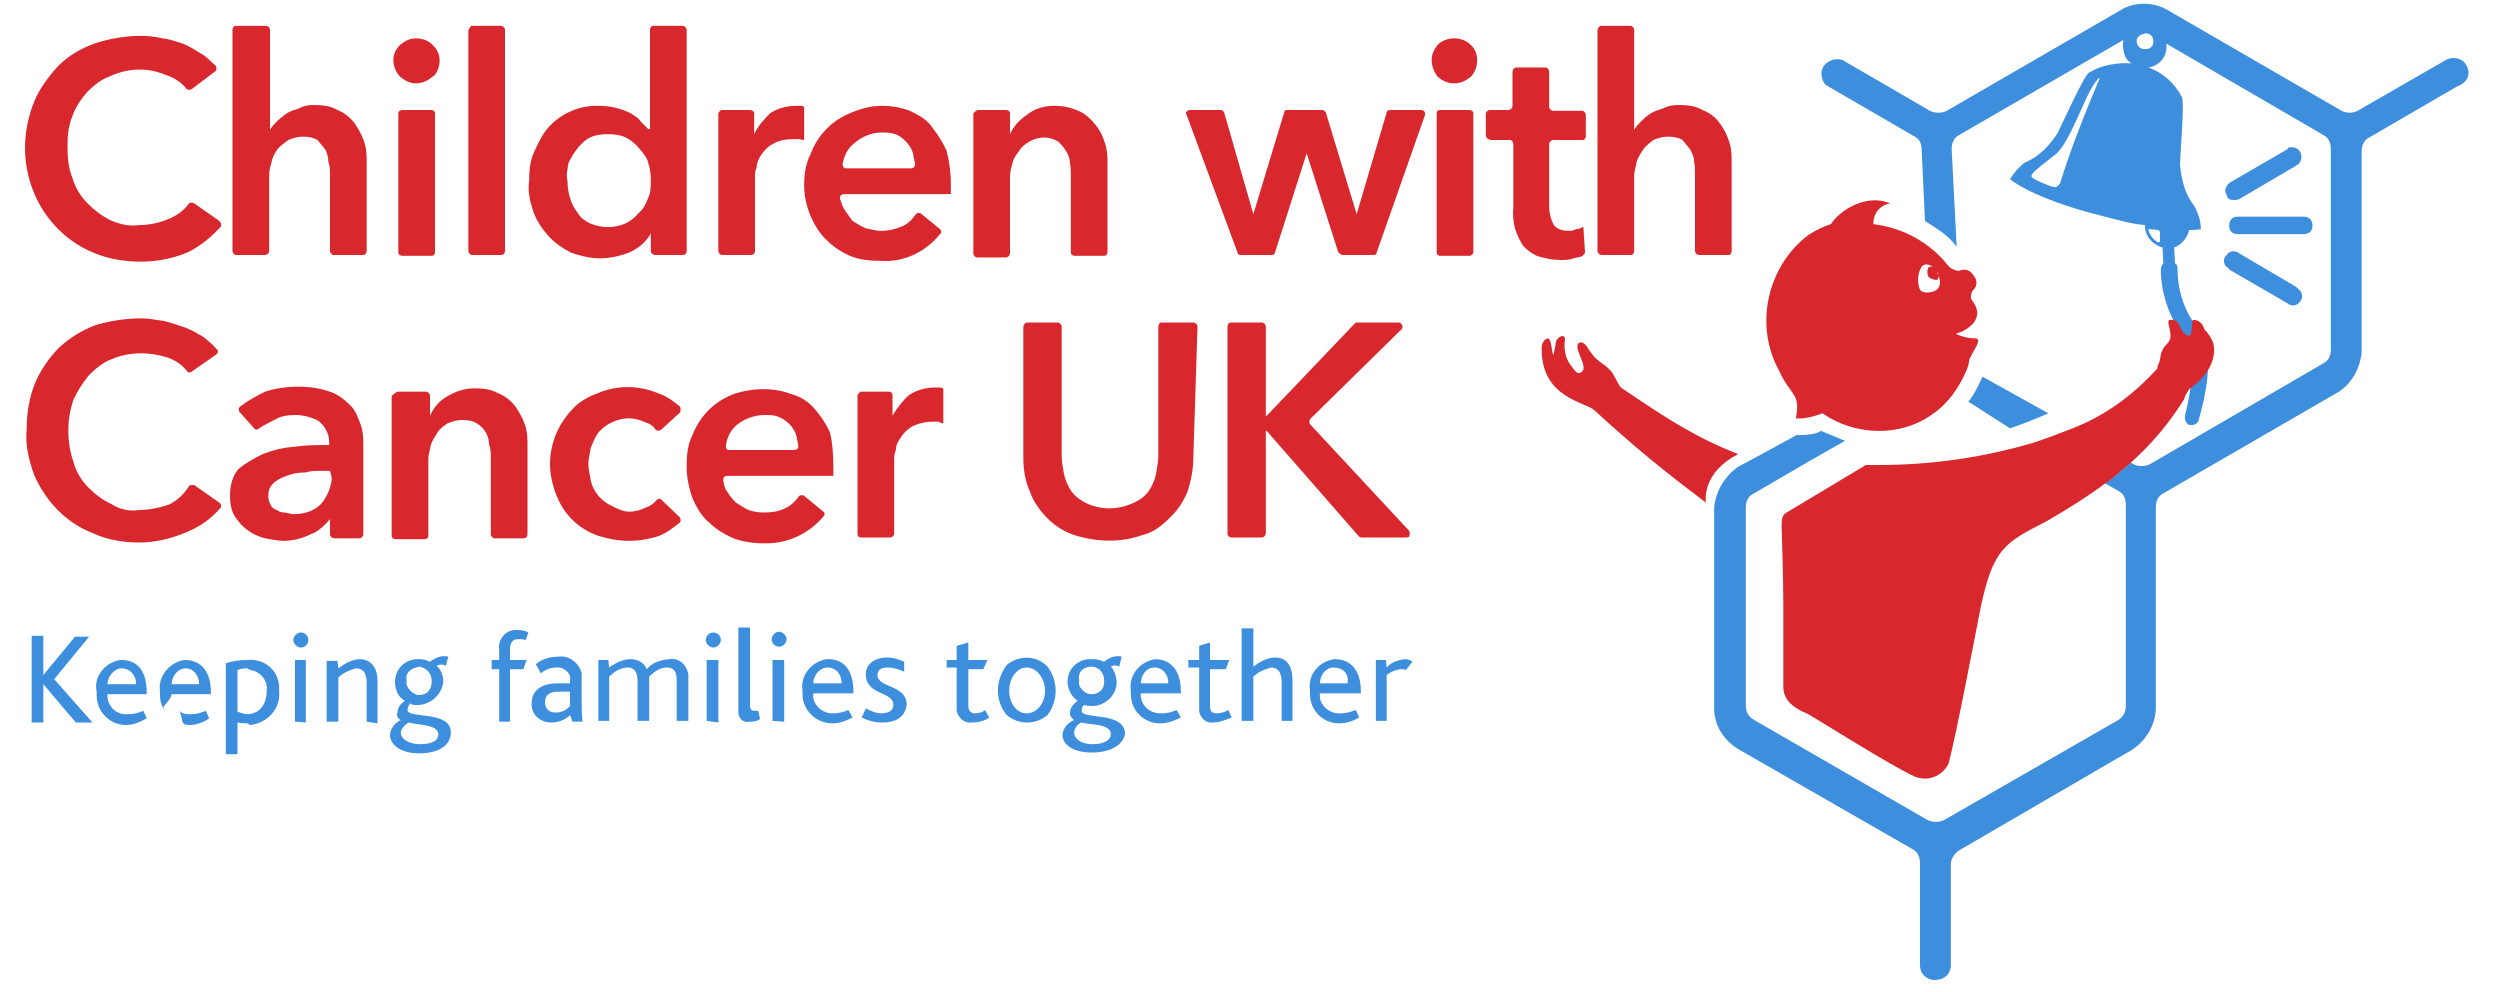 <?xml version="1.0" encoding="UTF-8"?>
<svg xmlns="http://www.w3.org/2000/svg" version="1.2" viewBox="0 0 300 119" width="300" height="119">
  <style>.a{fill:#3e8ede}.b{fill:#d9272e}</style>
  <path fill-rule="evenodd" class="a" d="m9.1 86.7l-3.9-4.6v4.6h-1.4v-10.4h1.4v4.7l3.8-4.6h1.7l-4.2 5.1 4.6 5.2zm3.8-3.4c-0.1 1.2 0.8 2.3 2 2.4h0.5q0.9 0 1.8-0.4l0.4 0.9c-0.9 0.5-1.6 0.8-2.5 0.8-2 0-3.5-1.7-3.5-3.5v-0.5c-0.4-1.8 1-3.5 2.8-3.8h0.2c2 0 3 1.5 3 3.8v0.3zm1.7-3.1c-0.9 0-1.7 1-1.7 1.9h3.4c0.1-0.9-0.6-1.9-1.7-1.9zm6 3.1c-0.1 0.7-1 1.3-1 1.7q-0.4-0.7-0.4-1.5v-0.5c-0.3-1.8 1.1-3.5 2.9-3.8h0.1c2 0 3.1 1.5 3.1 3.8v0.3zm-1 1.7q0.1 0.2 0.2 0.3-0.2-0.1-0.2-0.3zm3 0.7h0.3q0.9 0 1.8-0.4l0.4 0.9c-0.7 0.5-1.5 0.8-2.4 0.8-1.2 0-0.6-0.7-1.2-1.7q0.4 0.4 1.1 0.4zm-0.3-5.5c-1 0-1.7 1-1.7 1.9h3.3c0-0.9-0.6-1.9-1.6-1.9zm7.4 6.6c-0.4 0-0.7 0-1.2-0.1v3.8h-1.4v-10.9c0.8-0.3 1.7-0.4 2.6-0.4 2-0.2 3.7 1.2 3.8 3.2v0.6c0.2 2.1-1.5 3.8-3.5 4zm0-6.6c-0.4 0-0.7 0-1.2 0.2v5c0.3 0.1 0.8 0.3 1.1 0.3 1.5 0 2.4-1.1 2.4-2.8 0.2-1.2-0.8-2.4-2-2.5zm7.3-3.4c0 0.5-0.4 0.9-0.9 0.9-0.4 0-0.9-0.4-0.9-0.9 0-0.5 0.5-0.9 0.9-0.9 0.5 0 0.9 0.4 0.9 0.9zm-1.6 9.8v-7.4h1.3v7.5zm8.6 0v-4.6c0-0.9-0.2-1.8-1.3-1.8-0.7 0.2-1.5 0.5-2.1 1.1v5.3h-1.4v-7.3h1.3l0.1 0.9c0.8-0.6 1.7-1.1 2.6-1.1 1.1 0 2.1 0.8 2.1 2.6v5.1zm6.3 3.8c-2.3 0-3.5-1.1-3.5-2.2 0-0.7 0.6-1.5 1.3-1.8-0.3-0.1-0.6-0.6-0.4-0.9 0-0.6 0.4-1.1 0.9-1.4-0.8-0.4-1.2-1.3-1.2-2.3 0-1.5 1.2-2.7 2.7-2.7 0.5 0 0.9 0 1.4 0.3h0.1c0.7-0.5 1.4-0.8 2.2-0.6l-0.3 1.1c-0.3-0.2-0.8-0.2-1.1 0 0.5 0.4 0.8 1.2 0.8 1.9-0.2 1.7-1.7 2.9-3.4 2.8-0.1 0-0.3 0-0.6-0.2-0.1 0.2-0.3 0.5-0.3 0.8 0 1.1 5.2 0 5.2 2.7 0 1.3-1.1 2.5-3.8 2.5zm-1.2-3.7c-0.5 0.2-1 0.8-1 1.2 0 0.8 1 1.4 2.3 1.4 1.4 0 2.2-0.4 2.2-1.2 0-1.2-2.6-1.1-3.5-1.4zm-0.3-5c-0.2 0.7 0.6 1.5 1.3 1.7h0.2c0.9 0 1.5-0.6 1.5-1.6v-0.1c0-0.9-0.6-1.5-1.4-1.7h-0.1c-1.1 0.2-1.7 0.8-1.5 1.7zm14.3-4.9c-0.3-0.1-0.6-0.1-0.9-0.1-0.7 0-1 0.4-1 1.2v1.3h2l-0.4 1.1h-1.6v6.3h-1.3v-6.3h-0.9v-1.1h0.9v-1.2c-0.2-1.2 0.7-2.3 1.8-2.4h0.5c0.4 0 0.9 0.1 1.2 0.3zm5.6 9.8l-0.3-0.8q-0.9 0.9-2.3 0.9c-1.2 0-2.3-0.9-2.3-2.1v-0.2c0-1.5 1.1-2.4 3.1-2.4h1.5v-0.3c0.2-0.8-0.5-1.4-1.2-1.6h-0.3c-0.8 0-1.4 0.2-2 0.7l-0.6-1.1q1.1-0.9 2.7-0.9c1.2-0.2 2.5 0.7 2.8 2v3.2c0 0.9 0 1.6 0.1 2.6zm-0.3-3.6h-1.4c-1.2 0-1.6 0.5-1.6 1.3 0 0.6 0.4 1.2 1.2 1.2h0.1c0.7 0 1.3-0.3 1.7-0.8zm12.8 3.5v-4.7c0-0.9-0.1-1.7-1.2-1.7-0.8 0-1.5 0.5-2.1 1.1v5.3h-1.4v-4.7c0-0.9-0.2-1.7-1.2-1.7-0.8 0-1.6 0.5-2.2 1.1v5.3h-1.3v-7.3h1.2l0.1 0.9c0.8-0.6 1.7-1 2.6-1 0.8 0 1.6 0.4 1.9 1.2 0.7-0.8 1.6-1.1 2.7-1.2 1.2-0.2 2.1 0.7 2.3 1.8v5.6zm5.3-9.7c0 0.4-0.4 0.9-0.9 0.9-0.5 0-0.9-0.5-0.9-0.9 0-0.5 0.4-0.9 0.9-0.9 0.5 0 0.9 0.4 0.9 0.9zm-1.7 9.7v-7.3h1.4v7.5zm5.2 0.1c-0.8 0.2-1.4-0.4-1.4-1.2v-10.1h1.4v9.2c0 0.6 0.1 0.8 0.6 0.8h0.4l0.2 1c-0.5 0.3-0.8 0.3-1.2 0.3zm4.4-9.9c0 0.5-0.5 0.9-0.9 0.9-0.5 0-0.9-0.4-0.9-0.9 0-0.4 0.4-0.9 0.9-0.9 0.4 0 0.9 0.5 0.9 0.9zm-1.7 9.8v-7.3h1.4v7.4zm4.9-3.3c-0.2 1.2 0.9 2.3 2.1 2.4h0.3q0.9 0 1.8-0.4l0.5 0.9c-0.8 0.4-1.5 0.7-2.4 0.7-2 0-3.6-1.6-3.6-3.5v-0.4c-0.3-1.9 1.1-3.5 2.9-3.8h0.2c2 0 3 1.5 3 3.8v0.3zm1.7-3.1c-0.9 0-1.7 0.9-1.7 1.9h3.4c0-1-0.6-1.9-1.7-1.9zm6.6 6.6c-0.9 0-1.7-0.2-2.5-0.6l0.5-1.1c0.6 0.3 1.2 0.6 1.8 0.6 0.9 0 1.5-0.3 1.5-1 0-1.7-3.3-1.1-3.3-3.7 0-1.1 0.9-2 2.6-2 0.6 0 1.3 0.2 2 0.5v1.2c-0.7-0.3-1.3-0.5-2-0.5-0.8 0-1.2 0.3-1.2 0.9 0 1.6 3.5 1.1 3.5 3.6-0.2 1.5-1.4 2.1-2.9 2.1zm10.6 0c-0.7 0.1-1.5-0.5-1.7-1.4v-5.2h-1.2v-0.9h1.2v-1.7l1.4-0.4v2.1h2.3l-0.5 1.1h-1.8v4.4c0 0.6 0.3 0.9 0.8 0.9 0.4 0 0.9-0.1 1.2-0.4l0.5 0.9c-0.5 0.4-1.3 0.6-2.2 0.6zm9.2-6.7c1.3 1.7 1.3 4.1 0 5.8-1.4 1.2-3.5 1.2-4.9 0-1.4-1.7-1.4-4.1 0-6 1.4-1.2 3.6-1.2 4.9 0.2zm-0.3 2.9c0-1.5-1-2.8-2.2-2.8-1.2 0-2.1 1.3-2.1 2.8 0 1.5 0.9 2.7 2.1 2.7 1.2 0 2.2-1.2 2.2-2.7zm5.6 7.4c-2.3 0-3.5-1-3.5-2.1 0-0.7 0.6-1.5 1.4-1.8-0.3-0.2-0.6-0.6-0.5-0.9 0-0.6 0.5-1.1 0.9-1.4-0.7-0.5-1.2-1.4-1.2-2.3 0-1.5 1.2-2.7 2.7-2.7h0.2c0.4 0 0.9 0 1.4 0.3h0.1c0.6-0.5 1.4-0.8 2.1-0.6l-0.3 1.2c-0.3-0.2-0.7-0.2-1 0 0.4 0.4 0.7 1.2 0.7 2-0.1 1.6-1.6 2.9-3.3 2.7-0.2 0-0.3 0-0.6-0.1-0.2 0.1-0.3 0.4-0.3 0.7 0 1.1 5.2 0 5.2 2.8-0.2 1-1.3 2.2-4 2.2zm-1.2-3.6c-0.5 0.1-0.9 0.8-0.9 1.2 0 0.8 0.9 1.4 2.2 1.4 1.4 0 2.2-0.5 2.2-1.2 0-1.3-2.6-1.1-3.5-1.4zm-0.3-5c-0.2 0.7 0.6 1.5 1.3 1.6h0.2c0.9 0 1.5-0.6 1.5-1.5v-0.1c0-1-0.6-1.6-1.4-1.7h-0.3c-0.9 0.1-1.5 0.7-1.3 1.7zm7.4 1.5c-0.1 1.2 0.8 2.3 2.2 2.4h0.3q0.9 0 1.8-0.4l0.5 0.9c-0.8 0.4-1.6 0.7-2.5 0.7-2 0-3.5-1.6-3.5-3.5v-0.4c-0.3-1.9 1.1-3.5 2.9-3.8 2 0 3.1 1.5 3.1 3.8v0.3zm1.6-3.1c-0.9 0-1.6 0.9-1.6 1.9h3.3c0-1-0.6-1.9-1.7-1.9zm7 6.6c-0.7 0.1-1.5-0.5-1.6-1.4v-5.2h-1.3v-0.9h1.3v-1.7l1.3-0.4v2.1h2.3l-0.4 1.1h-1.9v4.4c0 0.6 0.2 0.9 0.8 0.9q0.7 0 1.4-0.4l0.4 0.9c-0.7 0.3-1.5 0.6-2.3 0.6zm8.3-0.2v-4.5c0-1-0.2-1.9-1.3-1.9-0.7 0.2-1.5 0.5-2.1 1.1v5.3h-1.4v-11.1h1.4v4.6c0.8-0.6 1.7-1.1 2.6-1.1 1.1 0 2.1 0.6 2.1 2.8v4.8zm4.6-3.3c-0.2 1.2 0.9 2.3 2.1 2.4h0.3q0.9 0 1.9-0.4l0.4 0.9c-0.7 0.4-1.5 0.7-2.4 0.7-2 0-3.5-1.6-3.5-3.5v-0.4c-0.3-1.9 1-3.5 2.9-3.8h0.1c2 0 3.1 1.5 3.1 3.8v0.3zm1.6-3.1c-0.9 0-1.6 0.9-1.6 1.9h3.3c0.2-1-0.4-1.9-1.7-1.9zm8.7 0.3c-0.3-0.1-0.4-0.1-0.7-0.1-0.6 0.1-1.1 0.3-1.6 0.7v5.5h-1.3v-7.3h1.2l0.1 0.9c0.5-0.6 1.3-0.9 2.2-1 0.3 0 0.6 0.1 0.9 0.3z"></path>
  <path fill-rule="evenodd" class="b" d="m23 10.7c-0.2 0.1-0.5 0.1-0.6 0-0.6-0.8-1.5-1.4-2.5-1.7-2.1-0.9-4.5-0.9-6.8 0.2-0.9 0.3-1.8 1-2.6 1.8-0.8 0.9-1.4 1.8-1.8 2.9-0.5 1.2-0.6 2.4-0.6 3.6 0 1.4 0.1 2.6 0.6 3.9 0.3 1 0.9 2.1 1.8 3 0.8 0.8 1.7 1.5 2.7 2 1.1 0.5 2.3 0.8 3.6 0.6 1.2 0 2.5-0.3 3.6-0.8q1.4-0.6 2.3-1.8c0.1-0.1 0.4-0.1 0.6 0l3 2.1c0.2 0.2 0.3 0.4 0.2 0.7-1.1 1.2-2.3 2.2-3.8 3-1.8 0.8-3.8 1.2-5.8 1.2-1.8 0-3.8-0.3-5.5-1-3.3-1.3-5.9-3.9-7.3-7.2-0.7-1.7-1.1-3.5-1.1-5.5 0-1.8 0.4-3.8 1.1-5.5 0.6-1.5 1.7-3 2.9-4.3 1.2-1.2 2.7-2.1 4.4-2.7q2.8-0.9 5.5-0.9c0.9 0 1.7 0.1 2.6 0.3 0.9 0.1 1.7 0.4 2.6 0.7 0.7 0.3 1.5 0.8 2.3 1.3 0.6 0.4 1 0.9 1.5 1.3 0.1 0.2 0.1 0.5 0 0.6zm14.6 1.9c1.1 0 2 0.1 2.9 0.6 0.8 0.3 1.5 0.9 2 1.5 0.4 0.6 0.9 1.4 1.2 2.3 0.3 0.9 0.3 1.7 0.3 2.6v10.5c0 0.2-0.1 0.5-0.5 0.5h-3.5c-0.1 0-0.4-0.2-0.4-0.5v-9.1c0-0.5 0-1.1-0.2-1.6 0-0.4-0.1-1-0.4-1.5-0.3-0.4-0.6-0.7-0.9-1.1-0.5-0.3-1.1-0.4-1.7-0.4q-0.9 0-1.8 0.4c-0.5 0.4-1 0.7-1.3 1.1-0.3 0.5-0.6 0.9-0.7 1.5-0.2 0.7-0.3 1.1-0.3 1.7v9c0 0.2-0.2 0.5-0.5 0.5h-3.5c-0.1 0-0.4-0.2-0.4-0.5v-26.5c0-0.2 0.1-0.5 0.4-0.5h3.7c0.1 0 0.4 0.2 0.4 0.5v12c0.2-0.4 0.5-0.7 0.8-1 0.3-0.3 0.8-0.7 1.2-1 0.5-0.3 0.9-0.4 1.5-0.6 0.5-0.3 1.1-0.4 1.7-0.4zm9.6-5.4c0-0.7 0.3-1.3 0.8-1.8 0.6-0.5 1.2-0.8 1.9-0.8 0.8 0 1.6 0.3 2 0.8 1.1 0.9 1.1 2.6 0.2 3.7l-0.2 0.1c-0.6 0.5-1.2 0.8-2 0.8-0.7 0-1.3-0.3-1.9-0.8-0.5-0.6-0.8-1.2-0.8-2zm1.1 6h3.5c0.1 0 0.4 0.1 0.4 0.4v16.7c0 0.1-0.1 0.4-0.4 0.4h-3.5c-0.2 0-0.5-0.1-0.5-0.4v-16.7c0-0.3 0.3-0.4 0.5-0.4zm8.3-10.1h3.5c0.2 0 0.5 0.2 0.5 0.5v26.5c0 0.2-0.1 0.5-0.5 0.5h-3.5c-0.1 0-0.4-0.2-0.4-0.5v-26.5c0.1-0.2 0.3-0.5 0.4-0.5zm25.3 27.5h-3.3c-0.2 0-0.5-0.2-0.5-0.5v-2.1c-0.6 1.1-1.5 1.8-2.6 2.3-1 0.4-2.3 0.7-3.5 0.7-1.2 0-2.4-0.3-3.5-0.7-1-0.5-2-1.2-2.7-2-0.8-0.9-1.4-1.8-1.8-2.9-0.4-1.2-0.7-2.5-0.5-3.7 0-1.2 0.1-2.4 0.6-3.5 0.5-1 0.9-2 1.7-2.9 1.5-1.7 3.8-2.7 6.1-2.6 1.3 0 2.6 0.3 3.8 0.9 0.4 0.3 0.9 0.5 1.2 1l0.9 0.9h0.2v-11.9c0-0.2 0.1-0.5 0.4-0.5h3.5c0.2 0 0.5 0.2 0.5 0.5v26.5q0 0.5-0.5 0.5zm-13.8-8.9c0 0.8 0.1 1.4 0.3 2q0.2 0.9 0.9 1.8c0.4 0.7 0.9 1 1.5 1.3 1.4 0.6 2.9 0.6 4.3 0 0.6-0.3 1.2-0.8 1.6-1.3 0.5-0.4 0.8-1 1.1-1.8 0.3-0.6 0.3-1.4 0.3-2.1 0-0.8-0.1-1.4-0.3-2-0.1-0.6-0.6-1.2-1.1-1.8-0.4-0.5-1-1-1.6-1.3-0.6-0.3-1.4-0.4-2.2-0.4-0.7 0-1.5 0.1-2.1 0.4-0.6 0.3-1.1 0.8-1.5 1.3-0.5 0.6-0.8 1.2-1.1 1.8-0.1 0.8-0.3 1.5-0.1 2.1zm18.5-8.5h3.4c0.1 0 0.5 0.1 0.5 0.4v2.5c0.4-0.9 1.2-1.8 1.9-2.5 0.9-0.6 2-0.9 3.1-0.9h0.6c0.1 0 0.3 0 0.4 0.2v3.9c-0.3 0-0.4-0.1-0.7-0.1h-0.6c-0.8 0-1.7 0.1-2.5 0.6-0.6 0.3-1 0.8-1.3 1.2-0.3 0.5-0.6 0.9-0.6 1.6-0.2 0.4-0.2 0.7-0.2 1.2v8.8c0 0.2-0.1 0.5-0.5 0.5h-3.5c-0.1 0-0.4-0.2-0.4-0.5v-16.5q0.2-0.4 0.4-0.4zm27.5 8.8v1.3h-12.8c-0.2 0-0.5 0.1-0.5 0.4v0.2c0.2 0.4 0.2 0.7 0.5 1.2 0.3 0.4 0.6 0.9 1 1.4 0.5 0.3 0.9 0.6 1.6 0.9 0.6 0.1 1.2 0.3 1.8 0.3 0.9 0 1.8-0.2 2.7-0.6 0.6-0.3 1.1-0.8 1.5-1.4 0.2-0.2 0.5-0.2 0.7 0l2.2 1.8c0.2 0.2 0.2 0.5 0 0.6-1.8 2.2-4.4 3.4-7.1 3.2-1.2 0-2.6-0.1-3.7-0.6q-1.6-0.7-2.7-1.8c-0.9-0.8-1.5-1.8-2-2.9-0.5-1.2-0.8-2.4-0.8-3.8 0-1.4 0.2-2.6 0.8-3.8 0.9-2.3 2.6-4 4.9-4.9 1.2-0.5 2.4-0.8 3.6-0.8 1.2 0 2.3 0.2 3.4 0.6 1 0.5 2 1 2.6 1.9 0.7 0.9 1.3 1.8 1.8 2.9 0.3 1.2 0.5 2.6 0.5 3.9zm-4.8-1.8c0.2 0 0.5-0.1 0.5-0.5 0-0.4-0.2-0.7-0.2-1.2-0.3-1-1-1.8-1.9-2.3-0.7-0.3-1.3-0.3-1.9-0.3-1.2 0-2.4 0.5-3.3 1.3-0.8 0.6-1.2 1.5-1.4 2.5 0 0.2 0.2 0.5 0.3 0.5zm8.1-7h3.3c0.2 0 0.5 0.1 0.5 0.4v2.5c0.4-0.9 1.1-1.7 2-2.3 1-0.8 2.1-1.1 3.3-1.1 1.1 0 2 0.2 2.9 0.6 0.8 0.3 1.5 1 2 1.6 0.5 0.6 0.9 1.3 1.2 2.3 0.3 0.9 0.3 1.6 0.3 2.5v10.6c0 0.1-0.1 0.4-0.4 0.4h-3.5c-0.2 0-0.5-0.1-0.5-0.4v-9.2c0-0.4 0-1-0.1-1.5 0-0.5-0.2-1.1-0.5-1.5-0.3-0.5-0.6-0.8-0.9-1.1-0.5-0.3-1.1-0.5-1.7-0.5q-0.9 0-1.8 0.5c-0.5 0.3-0.9 0.6-1.2 1.1-0.3 0.4-0.7 0.9-0.8 1.5-0.2 0.6-0.3 1.1-0.3 1.7v9.1c0 0.2-0.2 0.5-0.5 0.5h-3.5c-0.1 0-0.4-0.2-0.4-0.5v-16.8c0.3-0.3 0.4-0.4 0.6-0.4zm25.3 0h3.8c0.1 0 0.3 0.1 0.4 0.3l3.5 12.2 3.7-12.2c0-0.2 0.1-0.3 0.4-0.3h4.2c0.1 0 0.3 0.1 0.4 0.3l3.7 12.2 3.6-12.2c0-0.2 0.2-0.3 0.5-0.3h3.6c0.2 0 0.5 0.1 0.5 0.4v0.2l-5.8 16.5c0 0.1-0.1 0.3-0.3 0.3h-3.8c-0.2 0-0.3-0.2-0.5-0.3l-3.8-11.9-3.8 11.9c0 0.1-0.1 0.3-0.4 0.3h-3.8c-0.2 0-0.3-0.2-0.3-0.3l-6.1-16.5c-0.2-0.3 0-0.5 0.3-0.6zm29.1-6c0-0.7 0.3-1.3 0.7-1.8 0.5-0.5 1.2-0.8 2-0.8 0.8 0 1.5 0.3 2 0.8 1 0.9 1 2.6 0.1 3.7l-0.1 0.1c-0.6 0.5-1.2 0.8-2 0.8-0.8 0-1.4-0.3-2-0.8-0.4-0.6-0.7-1.2-0.7-2zm1 6h3.5c0.2 0 0.5 0.1 0.5 0.4v16.7c0 0.1-0.2 0.4-0.5 0.4h-3.5c-0.1 0-0.4-0.1-0.4-0.4v-16.7q0-0.4 0.4-0.4zm5.5 3v-2.6c0-0.1 0.2-0.4 0.5-0.4h2.2c0.2 0 0.5-0.2 0.5-0.5v-4.1c0-0.1 0.1-0.5 0.5-0.5h3.5c0.1 0 0.4 0.2 0.4 0.5v4.3c0 0.1 0.2 0.4 0.5 0.4h3.5c0.1 0 0.4 0.2 0.4 0.5v2.6c0 0.1-0.1 0.4-0.4 0.4h-3.5c-0.2 0-0.5 0.2-0.5 0.5v7.6c0 0.6 0.2 1.4 0.5 2 0.3 0.5 0.9 0.8 1.8 0.8 0.3 0 0.6 0 0.9-0.2 0.3 0 0.6-0.1 0.9-0.3l0.2 3.1c0 0.1-0.2 0.3-0.3 0.4-0.3 0.2-0.8 0.2-1.1 0.3-0.4 0.2-1.1 0.2-1.5 0.2-0.9 0-2-0.2-2.9-0.5-0.6-0.3-1.2-0.7-1.7-1.3-0.4-0.7-0.7-1.3-0.9-2-0.2-0.8-0.3-1.6-0.2-2.5v-7.6c0-0.1-0.1-0.5-0.4-0.5h-2.3c-0.4-0.1-0.6-0.3-0.6-0.6zm23.1-3.6c1.1 0 2 0.1 2.9 0.6 0.8 0.3 1.6 0.9 2 1.5 0.5 0.6 0.9 1.4 1.2 2.3 0.3 0.9 0.3 1.7 0.3 2.6v10.5c0 0.2-0.1 0.5-0.4 0.5h-3.5c-0.2 0-0.5-0.2-0.5-0.5v-9.1c0-0.5 0-1.1-0.1-1.6 0-0.4-0.2-1-0.5-1.5-0.3-0.4-0.6-0.7-0.9-1.1-0.5-0.3-1.1-0.4-1.7-0.4q-0.9 0-1.8 0.4c-0.5 0.4-0.9 0.7-1.2 1.1-0.3 0.5-0.6 0.9-0.8 1.5-0.1 0.7-0.3 1.1-0.3 1.7v9c0 0.2-0.1 0.5-0.4 0.5h-3.5c-0.2 0-0.5-0.2-0.5-0.5v-26.5c0-0.2 0.2-0.5 0.5-0.5h3.5c0.1 0 0.4 0.2 0.4 0.5v12c0.2-0.4 0.5-0.7 0.8-1 0.3-0.3 0.7-0.7 1.2-1 0.5-0.3 0.9-0.4 1.5-0.6 0.5-0.3 1.2-0.4 1.8-0.4zm-178.4 32q-0.3 0.2-0.5 0c-0.6-0.8-1.5-1.4-2.4-1.7-2.2-0.7-4.6-0.7-6.7 0.2-1.1 0.4-2 1.2-2.8 2-0.7 0.9-1.3 1.8-1.8 2.9-0.4 1.2-0.6 2.4-0.6 3.6 0 1.4 0.2 2.6 0.6 3.8 0.3 1.1 0.9 2.2 1.8 3.1 0.8 0.8 1.7 1.5 2.8 2 0.9 0.6 2.1 0.9 3.3 0.7 1.2 0 2.6-0.3 3.7-0.7 0.9-0.5 1.7-1.2 2.3-2.2 0.1-0.1 0.3-0.1 0.6-0.1l3 2.1c0.2 0.2 0.3 0.3 0.2 0.6-1.1 1.3-2.5 2.3-4 2.9-1.8 0.8-3.8 1.3-5.8 1.3-1.8 0-3.8-0.3-5.5-1.1-3.2-1.2-5.7-3.8-7.1-7-0.6-1.7-1.1-3.5-0.9-5.5 0-1.9 0.3-3.8 1-5.5 0.6-1.5 1.7-3.1 2.9-4.3 1.3-1.2 2.8-2.1 4.4-2.7 1.7-0.5 3.6-0.8 5.5-0.8 0.9 0 1.7 0.2 2.6 0.3 0.9 0.2 1.7 0.5 2.6 0.8 0.8 0.3 1.5 0.7 2.3 1.2 0.6 0.5 1.1 0.9 1.5 1.4 0.2 0.1 0.2 0.4 0 0.6zm16.6 17.7c-0.6 0.7-1.4 1.5-2.3 1.8-1 0.5-2.1 0.8-3.3 0.8-0.8 0-1.5-0.2-2.2-0.3-0.7-0.2-1.5-0.5-2.1-1-0.6-0.4-1.1-1-1.5-1.6-0.5-0.8-0.6-1.7-0.6-2.6 0-1.1 0.3-2.3 1-3.1 0.8-0.7 1.9-1.3 2.9-1.8 1.3-0.5 2.5-0.8 3.9-0.9 1.3-0.2 2.7-0.2 4.1-0.2v-0.4c0-0.9-0.5-1.9-1.3-2.5-0.7-0.4-1.8-0.7-2.7-0.7-0.9 0-1.8 0.1-2.6 0.6-0.6 0.3-1.2 0.6-1.8 1-0.2 0.2-0.5 0.2-0.6 0l-1.7-1.9c-0.2-0.2-0.2-0.5 0-0.7 0.9-0.7 2-1.3 3-1.8 1.3-0.4 2.6-0.6 4-0.6 1.4 0 2.6 0.2 3.8 0.6 0.9 0.3 1.7 0.9 2.5 1.7 0.6 0.6 0.9 1.5 1.2 2.3 0.3 0.9 0.3 1.7 0.3 2.6v10.5c0 0.2-0.2 0.5-0.5 0.5h-3c-0.2 0-0.5-0.2-0.5-0.5zm0-5.8h-0.9c-0.8 0-1.4 0-2.1 0.2-0.8 0-1.4 0.1-2.2 0.4-0.6 0.2-1.2 0.5-1.6 0.9-0.5 0.5-0.6 0.9-0.6 1.6 0 0.3 0.1 0.7 0.3 1 0.1 0.3 0.4 0.5 0.7 0.6 0.3 0.2 0.6 0.3 0.9 0.3 0.3 0 0.8 0.2 1.1 0.2 1.2 0 2.4-0.3 3.3-1.2 0.8-0.9 1.3-2.2 1.3-3.2zm60.4-0.5v1.1h-12.8c-0.1 0-0.4 0.1-0.4 0.4v0.2c0.1 0.4 0.1 0.8 0.4 1.2 0.3 0.5 0.6 0.9 1.1 1.4 0.5 0.3 0.9 0.6 1.5 0.9 0.6 0.2 1.2 0.3 1.8 0.3 1 0 1.9-0.1 2.8-0.6 0.6-0.3 1.1-0.8 1.5-1.4 0.2-0.1 0.5-0.1 0.6 0l2.3 1.9c0.2 0.1 0.2 0.4 0 0.6-1.8 2.1-4.4 3.3-7.2 3.2-1.2 0-2.5-0.2-3.6-0.6-1.1-0.5-2.1-1.1-2.9-1.9-0.9-0.7-1.5-1.8-2-2.9-0.4-1.2-0.7-2.4-0.7-3.8 0-1.4 0.1-2.6 0.7-3.8 0.9-2.3 2.6-4 4.9-4.9 1.2-0.4 2.4-0.6 3.6-0.6 1.3 0 2.3 0.2 3.4 0.6 1.1 0.3 2 0.9 2.7 1.7 0.8 0.9 1.4 1.8 1.9 2.9 0.3 1.2 0.4 2.7 0.4 4.1zm-4.7-2c0.2 0 0.5-0.1 0.5-0.4 0-0.5-0.2-0.8-0.2-1.2-0.3-1.1-1.1-1.9-2-2.3-0.6-0.3-1.2-0.3-1.8-0.3-1.2 0-2.4 0.4-3.4 1.2-0.7 0.6-1.2 1.5-1.3 2.6 0 0.1 0.1 0.4 0.3 0.4zm-47.5-7h3.3c0.2 0 0.5 0.2 0.5 0.5v2.4c0.4-0.9 1-1.7 2-2.3 1-0.6 2.1-1 3.3-1 1.1 0 2 0.1 2.9 0.6 0.8 0.3 1.5 0.9 2 1.5 0.4 0.6 0.9 1.4 1.2 2.3 0.3 0.9 0.3 1.7 0.3 2.6v10.5c0 0.2-0.1 0.5-0.5 0.5h-3.5c-0.1 0-0.4-0.2-0.4-0.5v-9.2c0-0.4 0-1-0.2-1.5 0-0.4-0.1-1-0.4-1.5-0.3-0.5-0.6-0.8-1.1-1.1-0.4-0.3-1.1-0.4-1.7-0.4q-0.9 0-1.8 0.4c-0.4 0.3-0.9 0.6-1.2 1.1-0.3 0.5-0.6 0.9-0.8 1.5-0.1 0.6-0.3 1.1-0.3 1.7v9.2c0 0.1-0.1 0.4-0.4 0.4h-3.5c-0.2 0-0.5-0.1-0.5-0.4v-16.8c0.3-0.2 0.5-0.5 0.8-0.5zm31.5 4.6c-0.2 0.1-0.5 0.1-0.6 0-0.3-0.5-0.8-0.8-1.2-0.9-0.6-0.3-1.4-0.5-2-0.5-0.8 0-1.5 0.2-2.1 0.5-0.7 0.3-1.1 0.7-1.6 1.2-0.4 0.6-0.6 1.1-0.9 1.8-0.1 0.6-0.3 1.4-0.3 2 0 0.6 0.2 1.4 0.3 2q0.2 0.9 0.9 1.8c0.5 0.5 0.9 0.9 1.6 1.2 0.6 0.3 1.3 0.7 2.1 0.7 0.7 0 1.4-0.2 2-0.5q0.7-0.2 1.3-0.9c0.2-0.2 0.5-0.2 0.6 0l2.2 2.1c0.1 0.2 0.1 0.5 0 0.6-0.8 0.6-1.5 1.2-2.5 1.6-1.2 0.4-2.4 0.6-3.6 0.6-1.2 0-2.4-0.2-3.7-0.6-2.3-0.8-4.1-2.5-5-4.8-0.5-1.2-0.8-2.6-0.8-3.8 0-1.4 0.3-2.6 0.8-3.8 0.5-1.1 1.2-2.1 2-2.9 0.7-0.8 1.8-1.4 2.9-1.8 2.3-1 4.9-1 7.3 0 0.9 0.3 1.8 0.9 2.6 1.6 0.1 0.2 0.1 0.5 0 0.7zm24-4.6h3.4c0.1 0 0.4 0.1 0.4 0.4v2.5c0.5-0.9 1.3-1.9 2-2.5 0.9-0.6 2-0.9 3.1-0.9h0.6c0.1 0 0.3 0 0.4 0.2v4.1c-0.3 0-0.4-0.2-0.7-0.2h-0.6c-0.8 0-1.7 0.2-2.5 0.6-0.6 0.4-1 0.8-1.3 1.3-0.3 0.4-0.6 0.9-0.6 1.5-0.2 0.5-0.2 0.8-0.2 1.2v8.9c0 0.1-0.2 0.4-0.5 0.4h-3.5c-0.1 0-0.4-0.1-0.4-0.4v-16.7c0.1-0.1 0.3-0.4 0.4-0.4zm39.9 7.9c0 1.4-0.3 2.9-0.7 4.1-0.5 1.2-1.2 2.3-2.2 3.2-0.9 0.9-1.9 1.7-3.2 2-2.5 0.9-5.4 0.9-8.2 0-1.2-0.4-2.3-1.1-3.2-2-0.9-0.9-1.7-2-2.1-3.2-0.6-1.3-0.8-2.7-0.8-4.1v-15.7c0-0.2 0.2-0.5 0.5-0.5h3.6c0.2 0 0.5 0.2 0.5 0.5v15.6c0 0.7 0.2 1.5 0.3 2.2 0.2 0.8 0.5 1.4 0.9 2q0.7 0.9 1.8 1.4c1.7 0.8 3.7 0.8 5.5 0q1.2-0.5 1.9-1.4c0.4-0.6 0.7-1.2 0.9-2 0.1-0.7 0.3-1.5 0.3-2.2v-15.6c0-0.2 0.1-0.5 0.4-0.5h3.8c0.2 0 0.5 0.2 0.5 0.5zm4.6-16.2h3.6c0.2 0 0.5 0.2 0.5 0.5v10.7h0.1l10.5-11c0.2-0.2 0.2-0.2 0.3-0.2h5.1c0.1 0 0.4 0.2 0.4 0.5 0 0.1 0 0.1-0.1 0.3l-11 10.8c-0.1 0.2-0.1 0.5 0 0.6l11.9 12.8c0.1 0.2 0.1 0.5 0 0.7 0 0-0.2 0.1-0.3 0.1h-5.4c-0.1 0-0.1 0-0.3-0.1l-11.1-12.7h-0.1v12.3c0 0.2-0.2 0.5-0.5 0.5h-3.6c-0.2 0-0.5-0.1-0.5-0.5v-24.8q0-0.5 0.5-0.5z"></path>
  <path fill-rule="evenodd" class="a" d="m263.9 50.2c-0.1 0.5-0.4 0.8-0.9 0.8h-0.2c-0.4 0-0.7-0.7-0.6-1.1 1.6-6.6 0.6-8.1-0.6-10.1-1.5-2.3-2.3-4.9-2.3-7.5 0-0.3 0.2-0.6 0.3-0.7l-0.1-1.9c-1.1-0.3-2-1.2-2.1-2.4v-0.3c-1.6-0.1-3.2-0.6-5.2-1.1-8.4-2.1-11-4.4-11-4.4 0.5-0.8 1.1-1.5 1.8-2 1.7-0.7 2.9-2 3.9-3.5 0.6-1.2 3.2-7 3.8-7.3 1.5-0.9 3.3-1.2 5.1-1.1-0.6-0.3-0.9-0.9-1-1.7-0.3-1.5 0.7-2.8 2.1-3 1.5-0.3 2.9 0.8 3 2.1 0.4 1.6-0.7 2.9-2.1 3.1 1.7 0.6 3.1 1.8 4 3.5 0.4 0.6-0.2 6.9-0.2 8.2 0.2 1.9 0.6 3.5 1.7 4.9 0.5 0.9 0.8 1.8 0.8 2.8-0.5 0.1-1 0.1-1.4 0.1-0.2 0.9-0.9 1.8-1.8 2.1l0.1 1.9c0.2 0.1 0.3 0.3 0.3 0.6 0 2.3 0.6 4.6 2 6.6 1.4 2.2 2.6 4.2 0.6 11.4zm-11.9-40.9c-1.5 0.9-3.3 7.5-5.3 9.2-0.5 0.4-2.1 1.6-2.7 2.2-0.3 0.4-0.3 0.5 0 0.7 0.6 0.4 1.5 0.7 2.2 1h0.2c0.3 0.2 0.6-0.1 0.8-0.4 0.4-1.1 1.2-4.2 4.8-12.7zm4.4-4.4c0 0.6 0.4 1 1 1 0.6 0 1-0.3 1-0.9 0-0.6-0.3-1-0.9-1-0.6 0.1-1.1 0.4-1.1 0.9zm2.8 24.1v-1.2l-0.2-0.2-1-0.1c-0.2 0-0.2 0-0.2 0.1 0.2 0.6 0.6 1.2 1.2 1.5zm18.3-1.9c0 0.6-0.4 1-1.1 1h-7.9c-0.6 0-1-0.4-1-1 0-0.7 0.4-1.1 1-1.1h7.9c0.7 0 1.1 0.4 1.1 1.1zm-10.3-3.7c-0.4-0.6 0-1.2 0.4-1.5l6.9-4 0.1-0.2c0.6-0.1 1.2 0 1.5 0.7 0.2 0.6 0 1.2-0.6 1.5l-6.8 4c-0.2 0.1-0.5 0.1-0.6 0.1-0.5 0-0.8-0.1-0.9-0.6zm8.6 11.3c0.5 0.3 0.6 1.1 0.2 1.5-0.3 0.5-1.1 0.6-1.5 0.2l-6.9-4-0.3-0.3c-0.5-0.3-0.6-1.1-0.1-1.5 0.3-0.5 1-0.6 1.5-0.2l6.8 4z"></path>
  <path class="b" d="m208.6 54.5c-5.1-2-8.5-4.2-14.1-8-0.3-0.3-0.8-1.6-1.3-2.1-1.2-1.2-1.5-0.8-2.7-2.7-0.4-0.7-0.9-0.7-1.1-0.5-0.6 0.8 1.4 2.9 0.3 3.5-0.3 0.2-0.6 0-1-0.6-0.8-0.9-1.1-2.1-0.9-3.4 0-0.7-0.9-0.3-1.1 0.3 0 0.2-0.2 1.3-0.3 1.6-0.2-0.3-0.2-1.6-0.5-1.9-0.3-0.3-0.9 0.3-0.9 1-0.1 6.2 5.4 6.5 6.4 7.6 4.7 4.3 8.1 7.1 13.3 11-0.3-4 3.9-5.8 3.9-5.8z"></path>
  <path class="a" d="m241.2 51.4c1.8-0.6 3.2-1.2 4.6-1.8l-7.9-4.4c0 0-0.9 2.1-1.7 3z"></path>
  <path fill-rule="evenodd" class="b" d="m236.3 43.2c0 0.3-0.1 0.7-0.3 1.2-0.9 2.1-2.2 4-4.1 5.3-3.9 2.8-9.3 2.6-13.2-0.1-1.1 0.4-2.2 0.7-3.2 0.6 0.6-3.1-0.6-2.6-2-5.7-3-5.4-1.5-12.5 3.5-16.3q1.4-0.9 2.7-1.3c1.1-1.7 4.3-3.7 7.1-2.5-1.3 0.3-2 1.2-2 2.5 3.5 0.4 6.8 2.2 9 5l0.1 0.1c0.3 0.3 0.8 0.5 1.2 0.5 0.5-0.2 1.1-0.3 1.7 0.5 0.5 0.6 0.5 1.3 0 1.8-0.2 0.1-0.3 0.7-0.3 0.9 0 0.2 0.5 0.8 0.6 1.1 0.3 0.7 0.2 1.3-0.3 2-0.6 0.6-1.2 1-2 1.2-0.1 0 0 0.1 0 0.1 0.6 0.3 1.4 0.5 2.2 0.5 1 0-0.2 1.4-0.7 2.6zm-3.5-9.3c0-0.3-0.1-0.6-0.2-0.9 0.1 0.2 0 0.5-0.2 0.6-0.3 0-0.8-0.2-0.9-0.3-0.3-0.3-0.3-1 0-1.3h0.4c-0.4-0.3-1-0.4-1.3 0-0.5 0.8-0.5 1.7-0.3 2.5 0.1 0.4 0.4 0.6 0.9 0.6 1.2 0 1.6-0.6 1.6-1.2zm-0.3-1.3v0.2q0.1 0.1 0.1 0.2 0-0.2-0.1-0.4z"></path>
  <path class="a" d="m221.4 52.9l-2.9-1.2c-0.7 0.6-2.9 0.5-2.9 0.5l-4.2 2.3-2.8 1.5c-1.6 1.1-2.7 2.9-2.9 4.9v24.1c0 2 1.1 3.8 2.9 4.9l20.9 12c0.6 0.3 0.9 0.9 0.9 1.7v12.2c0 1.1 0.8 1.8 1.8 1.8 1.1 0 1.9-0.7 1.9-1.8v-12.1c0-0.6 0.4-1.2 0.9-1.6l20.8-12.1c1.7-1.1 2.8-2.9 2.9-4.9v-24.2c0-0.8 0.3-1.4 0.9-1.7l20.9-12.1c1.7-1 2.7-2.9 2.9-4.8v-24.1c0-0.8 0.3-1.4 0.9-1.7l10.5-6.1c1.4-0.5 1.7-1.6 1.2-2.5-0.4-0.9-1.6-1.2-2.5-0.7l-10.6 6.1c-0.6 0.3-1.3 0.3-1.9 0l-20.9-12.1c-1.7-1-4-1-5.6 0l-20.9 12.1c-0.6 0.3-1.4 0.3-2 0l-10.5-6.1c-0.9-0.3-2 0.1-2.4 1-0.3 0.8 0 1.6 0.4 2l10.5 6.1c0.7 0.3 1 0.9 1 1.7l0.4 8.5c1.1 0.8 2.5 1.4 3.8 3.1l-0.6-11.7c0-0.8 0.3-1.4 0.9-1.7l20.9-12.1c0.6-0.3 1.4-0.3 2 0l20.8 12.1c0.6 0.3 0.9 0.9 0.9 1.7v24.1c0 0.7-0.3 1.3-0.9 1.6l-20.8 12.1c-0.6 0.3-1.4 0.3-2 0l-0.3-0.2c-0.9 0.8-2 1.7-3.1 2.5l1.6 0.9c0.6 0.3 0.9 0.9 0.9 1.7v24.1c0 0.7-0.3 1.3-0.9 1.7l-20.9 12c-0.6 0.3-1.4 0.3-2 0l-20.8-12c-0.7-0.4-1-1-1-1.7v-23.8c0-0.8 0.3-1.4 1-1.7l6.5-3.8z"></path>
  <path class="b" d="m265.6 41.2c-0.2-0.6-0.6-1.2-1.1-1.7-0.1-0.6-0.7-1.2-1.4-1.1-0.1 1-0.1 1.9-0.4 1.9-1.4-0.3-0.8-2.2-2.4-1.9-0.4 0.4 0.7 1.9-0.2 2.8-1.2 1.2-0.6 1.8-1.2 2.7v0.3c-2.9 3.2-6.3 5.7-10.2 7.2-1.5 0.6-3.1 1.2-4.6 1.7q-9.1 2.7-18.7 2.7h-1.5l-9.5 5.7c-0.6 0.3-0.6 0.9-0.6 1.7 0 0 0.2 6.2 0.2 9.3v9.9c0 1.7 1.3 2.6 3 3.3 1.2 0.7 10.1 6.3 12.8 7.5 1.5 0.6 3.2 0 4-1.5 0.9-3.2 3.3-15.9 3.9-18.9 1.5-7 2.9-7.7 7.8-10.2 2.4-1.4 4.7-2.8 7-4.5 1.1-0.7 2.1-1.7 3-2.4 2.6-2.3 4.8-4.9 6.6-7.8 0.1-0.5 0.4-0.8 0.6-1.2 2.4-1.7 3.3-3.7 2.9-5.5z"></path>
</svg>
